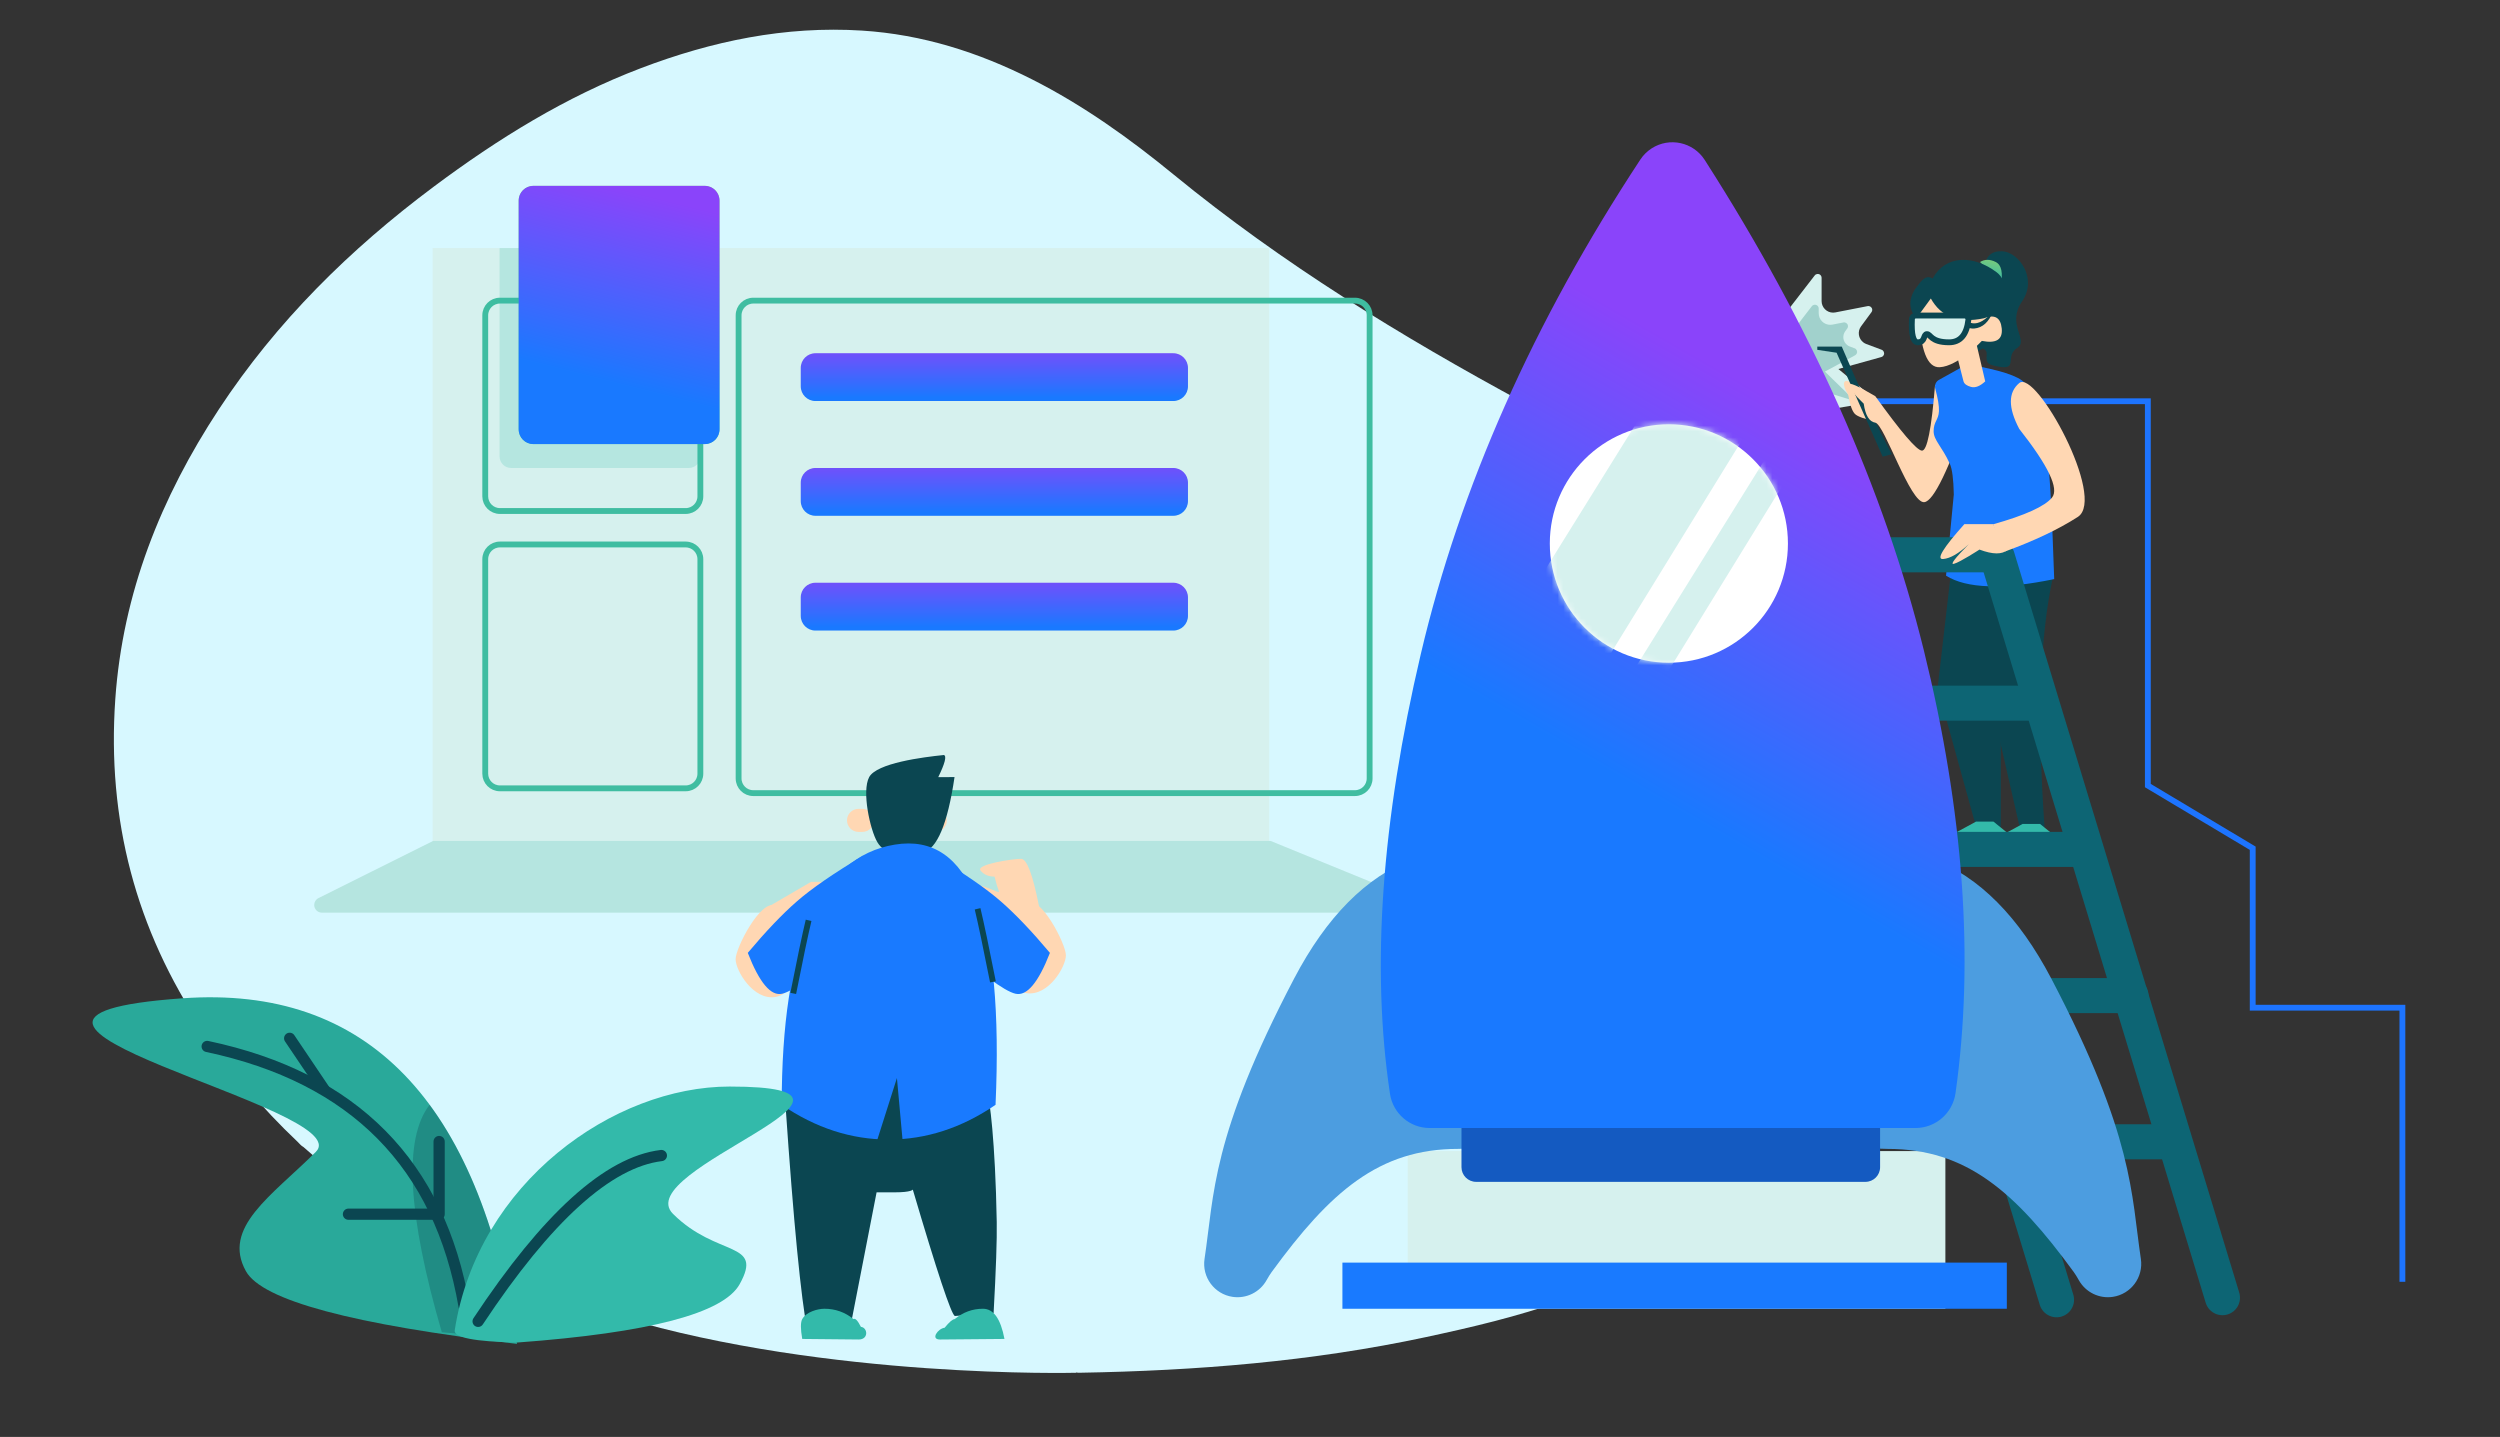 <?xml version="1.0" encoding="utf-8"?>
<!-- Generator: Adobe Illustrator 16.0.0, SVG Export Plug-In . SVG Version: 6.00 Build 0)  -->
<!DOCTYPE svg PUBLIC "-//W3C//DTD SVG 1.1//EN" "http://www.w3.org/Graphics/SVG/1.1/DTD/svg11.dtd">
<svg version="1.1" id="Layer_1" xmlns="http://www.w3.org/2000/svg" xmlns:xlink="http://www.w3.org/1999/xlink" x="0px" y="0px"
	 width="428px" height="246px" viewBox="0 0 428 246" enable-background="new 0 0 428 246" xml:space="preserve">
<rect x="0" y="0" width="428" height="246" fill="#333333" stroke="none"/>
<path fill-rule="evenodd" clip-rule="evenodd" fill="#D7F8FF" d="M51.957,196.376c-0.423-0.221-0.689-0.6-1.023-0.915
	c-6.129-5.794-11.521-12.196-16.219-19.207c-11.483-17.139-16.412-36.005-14.978-56.54c1.268-18.191,7.809-34.539,17.731-49.639
	c9.858-14.999,22.423-27.39,36.766-38.099c11.012-8.221,22.592-15.398,35.477-20.301c12.181-4.636,24.718-7.267,37.847-6.438
	c10.335,0.653,19.963,3.716,29.144,8.361c8.76,4.433,16.694,10.118,24.255,16.313c18.584,15.219,38.937,27.688,60.012,39.074
	C271.3,74.564,281.533,80.334,291,87.34c9.008,6.666,17.139,14.194,23.553,23.468c8.837,12.778,12.313,26.904,10.83,42.318
	c-1.021,10.606-4.202,20.545-9.071,29.988c-0.446,0.868-0.94,1.207-1.939,1.204c-20.619-0.027-41.24-0.019-61.864-0.021
	c-1.982,0-3.964,0.005-5.94-0.015c-3.441-0.037-6.014,2.276-6.085,5.714c-0.088,4.624-0.091,9.25-0.002,13.873
	c0.071,3.464,2.528,5.739,6.052,5.739c11.749,0.005,23.499,0.047,35.246-0.081c2.908-0.028,4.591,1.484,6.3,3.616
	c-6.675,3.996-13.563,7.031-20.682,9.551c-7.587,2.691-15.396,4.527-23.258,6.213c-19.546,4.191-39.351,5.759-59.289,6.107
	c-0.99,0.019-1.508-0.275-1.945-1.173c-6.126-12.532-12.295-25.044-18.424-37.575c-0.252-0.517-0.249-1.167-0.317-1.76
	c-0.208-1.817-0.227-3.673-0.647-5.437c-0.277-1.16-1.121-2.188-1.711-3.275c-0.141,0.043-0.283,0.087-0.425,0.132
	c-0.08,0.534-0.172,1.064-0.238,1.602c-0.23,1.882-1.282,2.868-3.182,2.906c-1.509,0.029-3.02,0.034-4.531-0.003
	c-1.86-0.044-2.884-1.108-3.189-2.945c-0.128-0.771-0.526-1.563-0.996-2.199c-1.68-2.278-3.412-4.515-5.189-6.718
	c-0.482-0.598-1.129-1.142-1.812-1.484c-2.483-1.253-5.038-2.369-7.519-3.626c-0.944-0.479-1.475-0.319-2.122,0.489
	c-2.379,2.993-4.833,5.92-7.262,8.873c-0.296,0.359-0.615,0.695-1.024,1.16c-0.384-0.405-0.722-0.713-1-1.065
	c-2.916-3.711-5.795-7.449-8.763-11.114c-0.432-0.532-1.268-1.023-1.927-1.04c-4.008-0.093-8.021-0.049-12.032-0.042
	c-0.367,0-0.735,0.059-1.341,0.109c0.512,3.55,1.012,7.02,1.545,10.705c-7.875,0-15.575,0-23.477,0
	c0.208,0.672,0.314,1.116,0.479,1.538c1.963,5.015,5.486,8.466,10.45,10.522c4.631,1.916,9.548,2.572,14.434,3.345
	c8.709,1.373,17.431,2.665,26.147,3.991c1.333,0.199,1.617,0.723,0.958,1.91c-0.34,0.613-0.821,1.148-1.255,1.709
	c-5.493,7.082-11.004,14.154-16.461,21.27c-0.628,0.821-1.208,0.956-2.132,0.699c-16.5-4.543-32.214-10.849-46.367-20.661
	c-1.333-0.924-2.696-1.811-3.965-2.815"/>
<path fill-rule="evenodd" clip-rule="evenodd" fill="#D7F8FF" d="M184.145,235.019c0,0-42.286,1.065-77.775-9.514l-12.695-14.404
	l-11.609-12.882l-8.778-17.841c0,0,10.478-15.718,12.176-15.718c1.699,0,22.654-4.954,28.882-4.387
	c6.231,0.566,40.918,3.255,42.617,4.387c1.698,1.135,23.361,17.275,23.361,17.275l23.785,23.644L184.145,235.019z"/>
<path fill-rule="evenodd" clip-rule="evenodd" fill="#D7F8FF" d="M316.312,183.114c0,0-14.118,22.553-31.804,32.063
	c-17.683,9.516-30.708,3.85-30.708,3.85l-19.253-2.689c0,0,0.428-14.442,0-15.431c-0.425-0.991,1.273-18.69,2.264-19.114
	c0.991-0.425,12.742-7.222,15.859-7.646c3.114-0.424,21.945-1.981,24.777-1.84c2.831,0.143,25.482-0.01,25.482-0.01L316.312,183.114
	z"/>
<g id="Pages">
	<g id="Company" transform="translate(-260, -3301)">
		<g id="Brands_x2F_Startups" transform="translate(239, 3040)">
			<g id="deployment-illustration_x40_3x" transform="translate(21, 261)">
				<g id="Group-18">
					<polyline id="Path-156" fill="none" stroke="#1D74FF" points="287.023,68.69 367.711,68.69 367.711,134.491 385.664,145.22 
						385.664,172.518 411.29,172.518 411.29,219.449 					"/>
					<rect id="Rectangle-25" x="241.002" y="197.065" fill="#D6F1EE" width="92.047" height="26.993"/>
					<polygon id="Rectangle-25-Copy" fill="#197AFF" points="229.822,216.159 343.568,216.159 343.568,224.059 229.822,224.059 
											"/>
					<g id="Group-16" transform="translate(0, 9.431)">
						<polygon id="Rectangle-3" fill="#D6F1EE" points="74.07,33.033 217.294,33.033 217.294,135.358 74.07,135.358 						"/>
						<path id="Rectangle-3-Copy" fill="#B5E5E0" d="M74.142,134.538h143.391l30.041,12.279H55.108c-0.725,0-1.315-0.59-1.315-1.317
							c0-0.498,0.282-0.956,0.728-1.177L74.142,134.538z"/>
						<path id="Rectangle-21" fill="none" stroke="#3FBDA1" d="M85.587,83.785h31.802c1.388,0,2.513,1.125,2.513,2.512v36.722
							c0,1.389-1.125,2.514-2.513,2.514H85.587c-1.389,0-2.513-1.125-2.513-2.514V86.298C83.073,84.91,84.198,83.785,85.587,83.785z
							"/>
						<path id="Rectangle-21-Copy-2" fill="none" stroke="#3FBDA1" d="M128.962,42.037h103.004c1.389,0,2.514,1.125,2.514,2.513
							v79.289c0,1.388-1.125,2.513-2.514,2.513H128.962c-1.388,0-2.513-1.125-2.513-2.513V44.55
							C126.449,43.162,127.574,42.037,128.962,42.037z"/>
						<path id="Rectangle-21-Copy" fill="none" stroke="#3FBDA1" d="M85.587,42.037h31.802c1.388,0,2.513,1.125,2.513,2.513v30.992
							c0,1.387-1.125,2.513-2.513,2.513H85.587c-1.389,0-2.513-1.126-2.513-2.513V44.55C83.073,43.162,84.198,42.037,85.587,42.037z
							"/>
						
							<linearGradient id="Rectangle-22_1_" gradientUnits="userSpaceOnUse" x1="293.281" y1="9.069" x2="293.159" y2="9.684" gradientTransform="matrix(41.036 0 0 52.772 -11925.878 -455.022)">
							<stop  offset="0" style="stop-color:#7ECC79"/>
							<stop  offset="1" style="stop-color:#33BAAA"/>
						</linearGradient>
						<path id="Rectangle-22" fill="url(#Rectangle-22_1_)" d="M91.315,22.39h29.347c1.388,0,2.512,1.125,2.512,2.512v39.179
							c0,1.388-1.124,2.513-2.512,2.513H91.315c-1.388,0-2.513-1.125-2.513-2.513V24.904C88.802,23.516,89.927,22.39,91.315,22.39z"
							/>
						<path id="Rectangle-22-Copy-2" opacity="0.2" fill="#33BAAA" enable-background="new    " d="M85.528,33.033h32.401
							c1.089,0,1.973,0.884,1.973,1.976v33.704c0,1.092-0.883,1.976-1.973,1.976H87.501c-1.09,0-1.973-0.884-1.973-1.976V33.033z"/>
						
							<linearGradient id="Rectangle-22-Copy_1_" gradientUnits="userSpaceOnUse" x1="293.281" y1="9.069" x2="293.159" y2="9.684" gradientTransform="matrix(41.036 0 0 52.772 -11925.878 -455.022)">
							<stop  offset="0" style="stop-color:#8A44FA"/>
							<stop  offset="1" style="stop-color:#1979FF"/>
						</linearGradient>
						<path id="Rectangle-22-Copy" fill="url(#Rectangle-22-Copy_1_)" d="M91.315,22.39h29.347c1.388,0,2.512,1.125,2.512,2.512
							v39.179c0,1.388-1.124,2.513-2.512,2.513H91.315c-1.388,0-2.513-1.125-2.513-2.513V24.904
							C88.802,23.516,89.927,22.39,91.315,22.39z"/>
						
							<linearGradient id="Rectangle-24_1_" gradientUnits="userSpaceOnUse" x1="289.339" y1="48.067" x2="289.337" y2="49.08" gradientTransform="matrix(79.141 0 0 9.773 -22728.201 -421.007)">
							<stop  offset="0" style="stop-color:#8A44FA"/>
							<stop  offset="1" style="stop-color:#1979FF"/>
						</linearGradient>
						<path id="Rectangle-24" fill="url(#Rectangle-24_1_)" d="M139.601,51.042h61.268c1.388,0,2.512,1.125,2.512,2.512v3.16
							c0,1.388-1.125,2.512-2.512,2.512h-61.268c-1.387,0-2.512-1.125-2.512-2.512v-3.16
							C137.088,52.167,138.213,51.042,139.601,51.042z"/>
						
							<linearGradient id="Rectangle-24-Copy_1_" gradientUnits="userSpaceOnUse" x1="289.339" y1="47.678" x2="289.337" y2="48.692" gradientTransform="matrix(79.141 0 0 9.773 -22728.201 -397.554)">
							<stop  offset="0" style="stop-color:#8A44FA"/>
							<stop  offset="1" style="stop-color:#1979FF"/>
						</linearGradient>
						<path id="Rectangle-24-Copy" fill="url(#Rectangle-24-Copy_1_)" d="M139.601,70.687h61.268c1.388,0,2.512,1.125,2.512,2.513
							v3.16c0,1.387-1.125,2.512-2.512,2.512h-61.268c-1.387,0-2.512-1.125-2.512-2.512v-3.16
							C137.088,71.813,138.213,70.687,139.601,70.687z"/>
						
							<linearGradient id="Rectangle-24-Copy-2_1_" gradientUnits="userSpaceOnUse" x1="289.339" y1="47.286" x2="289.337" y2="48.3" gradientTransform="matrix(79.141 0 0 9.773 -22728.201 -374.093)">
							<stop  offset="0" style="stop-color:#8A44FA"/>
							<stop  offset="1" style="stop-color:#1979FF"/>
						</linearGradient>
						<path id="Rectangle-24-Copy-2" fill="url(#Rectangle-24-Copy-2_1_)" d="M139.601,90.333h61.268
							c1.388,0,2.512,1.125,2.512,2.513v3.161c0,1.389-1.125,2.514-2.512,2.514h-61.268c-1.387,0-2.512-1.125-2.512-2.514v-3.161
							C137.088,91.458,138.213,90.333,139.601,90.333z"/>
					</g>
					<path id="Path-153" fill="#D6F1EE" d="M305.434,53.946l5.246-6.792c0.222-0.287,0.635-0.34,0.923-0.118
						c0.16,0.125,0.255,0.317,0.255,0.521v3.99c0,1.09,0.885,1.976,1.973,1.976c0.126,0,0.251-0.012,0.376-0.037l5.539-1.081
						c0.356-0.069,0.7,0.163,0.77,0.519c0.036,0.182-0.008,0.369-0.118,0.517l-1.787,2.428c-0.646,0.877-0.461,2.114,0.416,2.763
						c0.146,0.108,0.309,0.197,0.479,0.26l2.626,0.984c0.342,0.127,0.516,0.508,0.389,0.848c-0.074,0.197-0.238,0.347-0.44,0.403
						l-7.351,2.044l6.675,5.515l-11.521,1.976L305.434,53.946z"/>
					<path id="Path-153-Copy" opacity="0.3" fill="#25877C" enable-background="new    " d="M307.406,56.032l2.78-3.61
						c0.223-0.288,0.635-0.342,0.921-0.121c0.162,0.126,0.257,0.317,0.257,0.522v0.809c0,1.092,0.885,1.975,1.974,1.975
						c0.125,0,0.254-0.013,0.379-0.036l1.875-0.368c0.356-0.069,0.7,0.163,0.77,0.519c0.037,0.181-0.005,0.368-0.114,0.517
						l-0.34,0.461c-0.559,0.762-0.396,1.833,0.365,2.395c0.126,0.093,0.265,0.168,0.412,0.224l0.825,0.31
						c0.34,0.127,0.512,0.506,0.386,0.848c-0.058,0.15-0.164,0.273-0.305,0.349l-5.166,2.79l5.203,5.076l-7.479-2.323
						L307.406,56.032z"/>
					<g id="Group-17" transform="translate(306.906, 22.792)">
						<g id="Group-7">
							<g id="Group">
								<path id="Path-141" fill="#0B4651" d="M32.808,23.037c0.204-1.969,1.234-2.905,3.091-2.81
									c2.785,0.144,6.103,4.619,3.364,8.594c-2.736,3.975,1.259,6.636-0.833,7.964c-2.091,1.327,0.058,3.635-2.781,3.25
									c-2.841-0.384-2.442-0.974-2.436-2.372c0.005-1.397-3.931-0.793-2.169-3.497C32.22,32.364,32.808,28.654,32.808,23.037z"/>
								
									<linearGradient id="Path-143_1_" gradientUnits="userSpaceOnUse" x1="-267.392" y1="90.107" x2="-267.514" y2="90.835" gradientTransform="matrix(4.452 0 0 5.268 1224.691 -453.266)">
									<stop  offset="0" style="stop-color:#7ECC79"/>
									<stop  offset="1" style="stop-color:#33BAAA"/>
								</linearGradient>
								<path id="Path-143" fill="url(#Path-143_1_)" d="M32.081,22.062c0.796-0.492,1.689-0.492,2.679,0
									c0.991,0.492,1.28,1.839,0.868,4.042L32.081,22.062z"/>
								<path id="Path-152" fill="#FFD7B3" d="M12.705,44.401c-2.236-1.608-3.503-2.231-3.795-1.867
									c-0.294,0.364-0.095,1.127,0.596,2.29c0.296,1.686,0.676,2.767,1.139,3.24c0.461,0.476,1.785,0.933,3.968,1.375
									L12.705,44.401z"/>
								<path id="Path-150" fill="#0B4651" d="M4.215,36.548h4.191c3.042,7.185,5.892,13.326,8.55,18.425l-1.551,0.414L7.517,37.595
									L4.215,37.1V36.548L4.215,36.548z"/>
								<path id="Path-148" fill="#0B4651" d="M34.938,76.943v24.718l3.982,17.411h4.216c-1.308-18.498-0.829-32.883,1.438-43.158
									C40.96,69.615,37.748,69.959,34.938,76.943z"/>
								<polygon id="Path-155" fill="#0B4651" points="27.082,75.344 24.818,94.959 31.398,118.762 35.633,118.762 35.633,77.317 
																	"/>
								<path id="Path-140" fill="#0B4651" d="M22.311,32.838c-2.287-1.829-2.76-3.836-1.419-6.022
									c1.01-1.369,1.795-2.701,3.067-1.927c2.216-4.09,7.026-4.043,10.974-1.058c3.946,2.987,0.14,14.263-5.417,14.039
									c-3.704-0.148-5.293-1.302-4.762-3.457L22.311,32.838z"/>
								<path id="Path-139" fill="#FFD7B3" d="M21.64,31.064c0.238,6.108,1.412,9.111,3.515,9.013
									c3.155-0.15,7.234-4.506,7.234-4.506c2.452,0.48,3.587-0.226,3.403-2.12c-0.183-1.894-1.213-2.476-3.086-1.746
									c-4.283,0.891-7.3-0.241-9.053-3.394L21.64,31.064z"/>
								<path id="Path-151" fill="#FFD7B3" d="M14.147,45.037c-3.077-1.83-4.594-2.476-4.557-1.94
									c0.04,0.535,0.898,1.606,2.572,3.217c0.287,2.014,0.949,3.099,1.984,3.255c1.556,0.235,5.996,13.909,8.396,13.61
									c1.6-0.199,4.231-5.648,7.894-16.344l-6.061-3.738c-0.609,7.567-1.361,11.322-2.253,11.261
									C21.232,54.298,18.574,51.191,14.147,45.037z"/>
								<path id="Path-145" fill="#197AFF" d="M29.838,39.575c5.53,0.935,8.818,1.992,9.869,3.173
									c0.642,0.724,2.535,4.844,3.929,12.998c0.373,2.177,0.751,9.044,1.139,20.604c-8.804,1.826-14.974,1.632-18.519-0.583
									l1.329-13.903c-0.049-2.614-0.277-4.372-0.686-5.271c-1.333-2.928-2.767-4.019-2.767-5.553c0-1.685,0.838-1.899,0.914-3.445
									c0.04-0.849-0.169-2.134-0.636-3.857l0,0c-0.158-0.585,0.104-1.201,0.632-1.494L29.838,39.575z"/>
								<path id="Path-142" fill="#0B4651" d="M25.953,29.335c1.972,2.875,3.681,4.247,5.128,4.116
									c1.447-0.131,2.527-1.123,3.239-2.975c-1.281,1.528-2.457,2.222-3.52,2.078c-1.063-0.145-2.226-1.313-3.482-3.507
									l-1.949,0.29"/>
								<path id="Path-144" fill="#FFD7B3" d="M27.597,36.044l1.652,6.454c0.123,0.432,0.549,0.747,1.276,0.949
									c0.727,0.201,1.542-0.115,2.439-0.949l-1.715-7.322L27.597,36.044z"/>
								<path id="Path-147" fill="#D6F1EE" stroke="#0B4651" d="M21.074,31.228h8.352l0,0c0.363,0,0.657,0.295,0.657,0.659
									c0,0.025-0.002,0.051-0.003,0.076c-0.296,2.564-1.397,3.847-3.308,3.847c-3.126,0-3.142-1.401-3.786-1.401
									c-0.649,0-0.259,1.401-1.553,1.401c-0.801,0-1.139-1.317-1.017-3.953l0,0C20.434,31.504,20.725,31.228,21.074,31.228z"/>
								<polyline id="Path-154" fill="#33BAAA" points="39.367,118.264 31.396,122.59 46.894,121.938 42.347,118.264 								"/>
								<polyline id="Path-154-Copy" fill="#33BAAA" points="31.392,117.866 23.422,122.193 38.918,121.543 34.373,117.866 								
									"/>
							</g>
						</g>
						<g id="Group-21" transform="translate(2.93, 26.449)">
							<path id="Path-62" fill="none" stroke="#0D6574" stroke-width="6" stroke-linecap="round" d="M3.688,46.47l38.556,126.81"/>
							<path id="Line-3" fill="none" stroke="#0D6574" stroke-width="6" stroke-linecap="round" d="M3.682,45.742h28.054"/>
							<path id="Line-3-Copy" fill="none" stroke="#0D6574" stroke-width="6" stroke-linecap="round" d="M11.431,71.141h28.056"/>
							<path id="Line-3-Copy-2" fill="none" stroke="#0D6574" stroke-width="6" stroke-linecap="round" d="M18.809,96.173h28.055"/>
							<path id="Line-3-Copy-3" fill="none" stroke="#0D6574" stroke-width="6" stroke-linecap="round" d="M26.929,121.202h28.055"
								/>
							<path id="Line-3-Copy-4" fill="none" stroke="#0D6574" stroke-width="6" stroke-linecap="round" d="M34.308,146.233h28.055"
								/>
							<path id="Path-62-Copy" fill="none" stroke="#0D6574" stroke-width="6" stroke-linecap="round" d="M32.096,46.111
								L70.65,172.923"/>
							<g id="Group-15" transform="translate(33.415, 0)">
								<path id="Path-149" fill="#FFD7B3" d="M-2.062,40.529c5.516-1.552,8.891-3.084,10.122-4.594
									c1.231-1.511-0.642-5.429-5.619-11.754c-1.91-3.62-1.91-6.235,0-7.844c2.867-2.415,14.982,19.726,10.032,22.917
									c-3.304,2.127-7.465,4.102-12.49,5.926L-2.062,40.529z"/>
							</g>
							<path id="Path-146" fill="#FFD7B3" d="M31.357,40.488h-4.892c-3.655,4.09-4.867,6.083-3.636,5.976
								c1.23-0.106,2.7-0.958,4.406-2.556c-2.405,2.433-3.258,3.559-2.559,3.376c1.05-0.272,4.372-2.437,4.372-2.437
								c2.278,0.857,3.882,0.873,4.808,0.045L31.357,40.488z"/>
						</g>
					</g>
					<path id="Path-128" fill="#4C9DE0" d="M241.889,147.03c-8.018,3.095-14.797,9.928-20.335,20.498
						c-14.211,27.122-13.671,36.935-15.337,47.994l0,0c-0.469,3.12,1.677,6.03,4.792,6.499c2.346,0.354,4.665-0.78,5.826-2.853
						c0.323-0.574,0.613-1.04,0.87-1.392c10.016-13.734,18.376-21.085,31.876-21.085C267.56,196.692,264.994,180.137,241.889,147.03
						z"/>
					<path id="Path-128-Copy" fill="#4C9DE0" d="M330.845,147.03c8.018,3.095,14.797,9.928,20.336,20.498
						c14.211,27.122,13.67,36.935,15.336,47.994l0,0c0.47,3.12-1.678,6.03-4.792,6.499c-2.345,0.354-4.665-0.78-5.827-2.853
						c-0.32-0.574-0.611-1.04-0.868-1.392c-10.018-13.734-18.374-21.085-31.876-21.085
						C305.174,196.692,307.737,180.137,330.845,147.03z"/>
					<path id="Rectangle-23" fill="#145AC1" d="M252.719,171.391h66.64c1.388,0,2.513,1.127,2.513,2.512v25.918
						c0,1.387-1.125,2.513-2.513,2.513h-66.64c-1.39,0-2.514-1.126-2.514-2.513v-25.918
						C250.205,172.516,251.329,171.391,252.719,171.391z"/>
					
						<linearGradient id="Path-33_1_" gradientUnits="userSpaceOnUse" x1="288.018" y1="2.596" x2="287.896" y2="2.953" gradientTransform="matrix(119.3 0 0 201.468 -34055.328 -453.934)">
						<stop  offset="0" style="stop-color:#8A44FA"/>
						<stop  offset="1" style="stop-color:#1979FF"/>
					</linearGradient>
					<path id="Path-33" fill="url(#Path-33_1_)" d="M244.759,193.116h82.062h1.107l0,0c3.452,0,6.376-2.545,6.857-5.967l0,0
						c3.228-22.829,1.415-48.113-5.432-75.851c-6.795-27.511-19.294-55.481-37.503-83.912l0,0c-1.961-3.061-6.027-3.951-9.083-1.988
						c-0.773,0.497-1.434,1.15-1.94,1.919c-18.334,27.858-30.861,56.065-37.577,84.621c-6.747,28.684-8.513,53.769-5.295,75.253
						c0.002,0.023,0.005,0.045,0.009,0.07l0,0C238.474,190.629,241.36,193.116,244.759,193.116z"/>
					<g id="Path-127" transform="translate(252.746, 58.16)">
						<g id="Mask">
							<ellipse id="path-3" fill="#FFFFFF" cx="32.964" cy="34.888" rx="20.383" ry="20.408"/>
						</g>
						<g id="Clipped">
							<g id="path-3_1_">
							</g>
							<defs>
								<filter id="Adobe_OpacityMaskFilter" filterUnits="userSpaceOnUse" x="5.399" y="-1.799" width="44.054" height="64.031">
									<feColorMatrix  type="matrix" values="1 0 0 0 0  0 1 0 0 0  0 0 1 0 0  0 0 0 1 0"/>
								</filter>
							</defs>
							<mask maskUnits="userSpaceOnUse" x="5.399" y="-1.799" width="44.054" height="64.031" id="mask-6_1_">
								<g filter="url(#Adobe_OpacityMaskFilter)">
									<ellipse id="path-5_1_" fill="#FFFFFF" cx="32.964" cy="34.888" rx="20.383" ry="20.408"/>
								</g>
							</mask>
							<polygon id="Shape" mask="url(#mask-6_1_)" fill="#D6F1EE" points="49.453,10.749 17.762,62.232 5.399,49.648 37.395,-1.799 
															"/>
						</g>
						<g id="Path-127-Copy-Clipped">
							<g id="path-3_2_">
							</g>
							<defs>
								
									<filter id="Adobe_OpacityMaskFilter_1_" filterUnits="userSpaceOnUse" x="23.18" y="11.213" width="34.887" height="56.067">
									<feColorMatrix  type="matrix" values="1 0 0 0 0  0 1 0 0 0  0 0 1 0 0  0 0 0 1 0"/>
								</filter>
							</defs>
							<mask maskUnits="userSpaceOnUse" x="23.18" y="11.213" width="34.887" height="56.067" id="mask-8_1_">
								<g filter="url(#Adobe_OpacityMaskFilter_1_)">
									<ellipse id="path-7_1_" fill="#FFFFFF" cx="32.964" cy="34.888" rx="20.383" ry="20.408"/>
								</g>
							</mask>
							<polygon id="Path-127-Copy" mask="url(#mask-8_1_)" fill="#D6F1EE" points="58.067,15.796 26.377,67.281 23.18,62.66 
								55.176,11.213 							"/>
						</g>
					</g>
					<path id="Rectangle-26" fill="#FFD7B3" d="M146.981,138.474h0.653c1.091,0,1.974,0.884,1.974,1.974l0,0
						c0,1.091-0.884,1.974-1.974,1.974h-0.653c-1.089,0-1.974-0.885-1.974-1.974l0,0
						C145.007,139.357,145.892,138.474,146.981,138.474z"/>
					<path id="Rectangle-27" fill="#FFD7B3" d="M153.436,141.765h2.207c1.387,0,2.513,1.124,2.513,2.513v4.192
						c0,1.389-1.126,2.512-2.513,2.512h-2.207c-1.387,0-2.512-1.125-2.512-2.512v-4.192
						C150.925,142.889,152.049,141.765,153.436,141.765z"/>
					<path id="Rectangle-26-Copy" fill="#FFD7B3" d="M159.474,138.474h0.653c1.091,0,1.975,0.884,1.975,1.974l0,0
						c0,1.091-0.884,1.974-1.975,1.974h-0.653c-1.09,0-1.976-0.885-1.976-1.974l0,0
						C157.498,139.357,158.383,138.474,159.474,138.474z"/>
					<path id="Path-129" fill="#0B4651" d="M150.197,144.173c-1.242-2.125-2.687-8.715-1.399-11.124
						c1.287-2.406,9.175-3.425,12.799-3.792c0.5,0.176,0.176,1.441-0.971,3.792l2.79-0.014c-1.186,8.028-3.001,12.339-5.444,12.932
						C154.306,146.856,151.438,146.299,150.197,144.173z"/>
					<path id="Path-135" fill="#FFD7B3" d="M171.964,161.689c0.857-4.19,2.113-6.635,3.765-7.325
						c2.479-1.04,6.754,7.239,6.754,9.187s-2.989,7.04-6.754,6.479C173.219,169.658,171.964,166.878,171.964,161.689z"/>
					<path id="Path-135-Copy" fill="#FFD7B3" d="M136.459,162.348c-0.858-4.191-2.114-6.632-3.766-7.326
						c-2.479-1.039-6.755,7.24-6.755,9.188s2.989,7.04,6.755,6.481C135.205,170.316,136.459,167.535,136.459,162.348z"/>
					<path id="Path-136" fill="#FFD7B3" d="M177.881,155.161c-1.061-5.42-2.085-8.131-3.073-8.131c-1.482,0-7.782,0.963-6.946,2.004
						c0.558,0.695,1.358,1.043,2.402,1.043c0.288,1.157,0.539,1.995,0.752,2.512c0.319,0.777-4.642-2.572-4.294,0
						c0.231,1.716,3.096,3.155,8.592,4.315L177.881,155.161z"/>
					<polygon id="Path-137" fill="#FFD7B3" points="131.857,155.052 138.84,150.981 143.691,150.981 138.105,160.198 
						131.857,160.198 					"/>
					<path id="Path-131" fill="#0B4651" d="M134.487,189.323c1.368,19.911,2.622,32.807,3.762,38.687
						c4.333-0.343,6.844-0.965,7.534-1.868c2.86-14.676,4.29-22.013,4.29-22.013c1.186,0,2.202,0,3.046,0
						c2.983,0,3.151-0.475,3.151-0.475c4.151,14.065,6.549,21.281,7.192,21.645c4.428-0.33,6.643-0.497,6.643-0.497
						c0.41-7.401,0.589-12.604,0.537-15.603c-0.245-14.056-1.274-21.317-1.56-21.781
						C168.703,186.802,157.171,187.438,134.487,189.323z"/>
					<path id="Path-130" fill="#197AFF" d="M133.829,189.147c0.002-27.588,6.459-42.439,19.369-44.551
						c12.913-2.114,18.658,12.736,17.24,44.551c-5.801,3.962-11.902,5.943-18.305,5.943
						C145.731,195.091,139.629,193.109,133.829,189.147z"/>
					<path id="Path-132" fill="#197AFF" d="M147.706,146.532c-5.019,3.003-8.785,5.603-11.298,7.798
						c-2.514,2.194-5.31,5.13-8.388,8.802c1.989,5.105,3.951,7.437,5.886,6.996c1.933-0.443,6.097-3.546,12.486-9.313
						L147.706,146.532z"/>
					<path id="Path-132-Copy" fill="#197AFF" d="M160.06,146.532c5.018,3.003,8.785,5.603,11.298,7.798
						c2.514,2.194,5.309,5.13,8.389,8.802c-1.991,5.105-3.952,7.437-5.887,6.996c-1.934-0.443-6.095-3.546-12.487-9.313
						L160.06,146.532z"/>
					<polygon id="Path-133" fill="#0B4651" points="148.951,199.041 153.554,184.557 154.869,199.041 					"/>
					<path id="Path-134" fill="none" stroke="#0B4651" d="M169.991,168.098c-1.157-5.853-2.033-10.022-2.629-12.509"/>
					<path id="Path-134-Copy" fill="none" stroke="#0B4651" d="M135.802,170.073c1.157-5.854,2.034-10.023,2.63-12.509"/>
					<path id="Path-138" fill="#33BAAA" d="M163.444,225.834c-0.345,0-0.921,0.491-1.727,1.475c-1.158,0.14-2.463,2.015-0.795,2.015
						c7.361-0.064,11.042-0.098,11.042-0.098c-0.646-3.447-1.873-5.168-3.679-5.168C166.479,224.058,164.867,224.65,163.444,225.834
						z"/>
					<path id="Path-138-Copy" fill="#33BAAA" d="M146.131,225.834c0.283-0.204,0.7,0.234,1.255,1.32
						c1.194,0.143,1.348,2.169-0.373,2.169c-6.447-0.064-9.67-0.096-9.67-0.096c-0.302-1.713-0.302-2.845,0-3.394
						c0.688-1.253,2.671-1.775,3.794-1.775C143.001,224.059,144.665,224.65,146.131,225.834z"/>
				</g>
			</g>
		</g>
	</g>
</g>
<path id="Path-313_1_" fill="#29A99A" d="M88.513,230.075c-6.618-41.701-25.71-61.426-57.275-59.167
	c-47.348,3.388,30.404,18.761,22.825,26.303c-7.58,7.539-16.116,12.934-11.961,20.418C44.874,222.62,60.344,226.767,88.513,230.075z
	"/>
<path id="Combined-Shape_6_" opacity="0.3" fill="#0B4651" enable-background="new    " d="M73.556,189.141
	c6.281,8.525,10.88,20.021,13.796,34.479l-1.946,5.301l-9.766-0.835C69.756,207.845,69.061,194.862,73.556,189.141L73.556,189.141z"
	/>
<path id="Path-315_1_" fill="none" stroke="#0B4651" stroke-width="1.92" stroke-linecap="round" stroke-linejoin="round" d="
	M35.466,179.153c25.132,5.324,39.795,20.158,43.992,44.498"/>
<polyline id="Path-316_1_" fill="none" stroke="#0B4651" stroke-width="1.92" stroke-linecap="round" stroke-linejoin="round" points="
	59.654,207.87 75.178,207.87 75.178,195.429 "/>
<path id="Path-317_1_" fill="none" stroke="#0B4651" stroke-width="1.92" stroke-linecap="round" stroke-linejoin="round" d="
	M49.59,177.757l5.895,8.745"/>
<path id="Path-313-Copy_1_" fill="#33BAAA" d="M88.575,229.84c-7.346-0.148-10.923-0.848-10.728-2.096
	c3.937-25.33,27.271-41.727,47.056-41.727c31.872,0-17.264,14.259-9.685,21.8c7.58,7.54,15.567,4.552,11.41,12.036
	C123.859,224.843,111.175,228.172,88.575,229.84z"/>
<path id="Path-318_1_" fill="none" stroke="#0B4651" stroke-width="1.92" stroke-linecap="round" stroke-linejoin="round" d="
	M81.852,226.217c11.802-17.822,22.26-27.285,31.376-28.39"/>
</svg>
